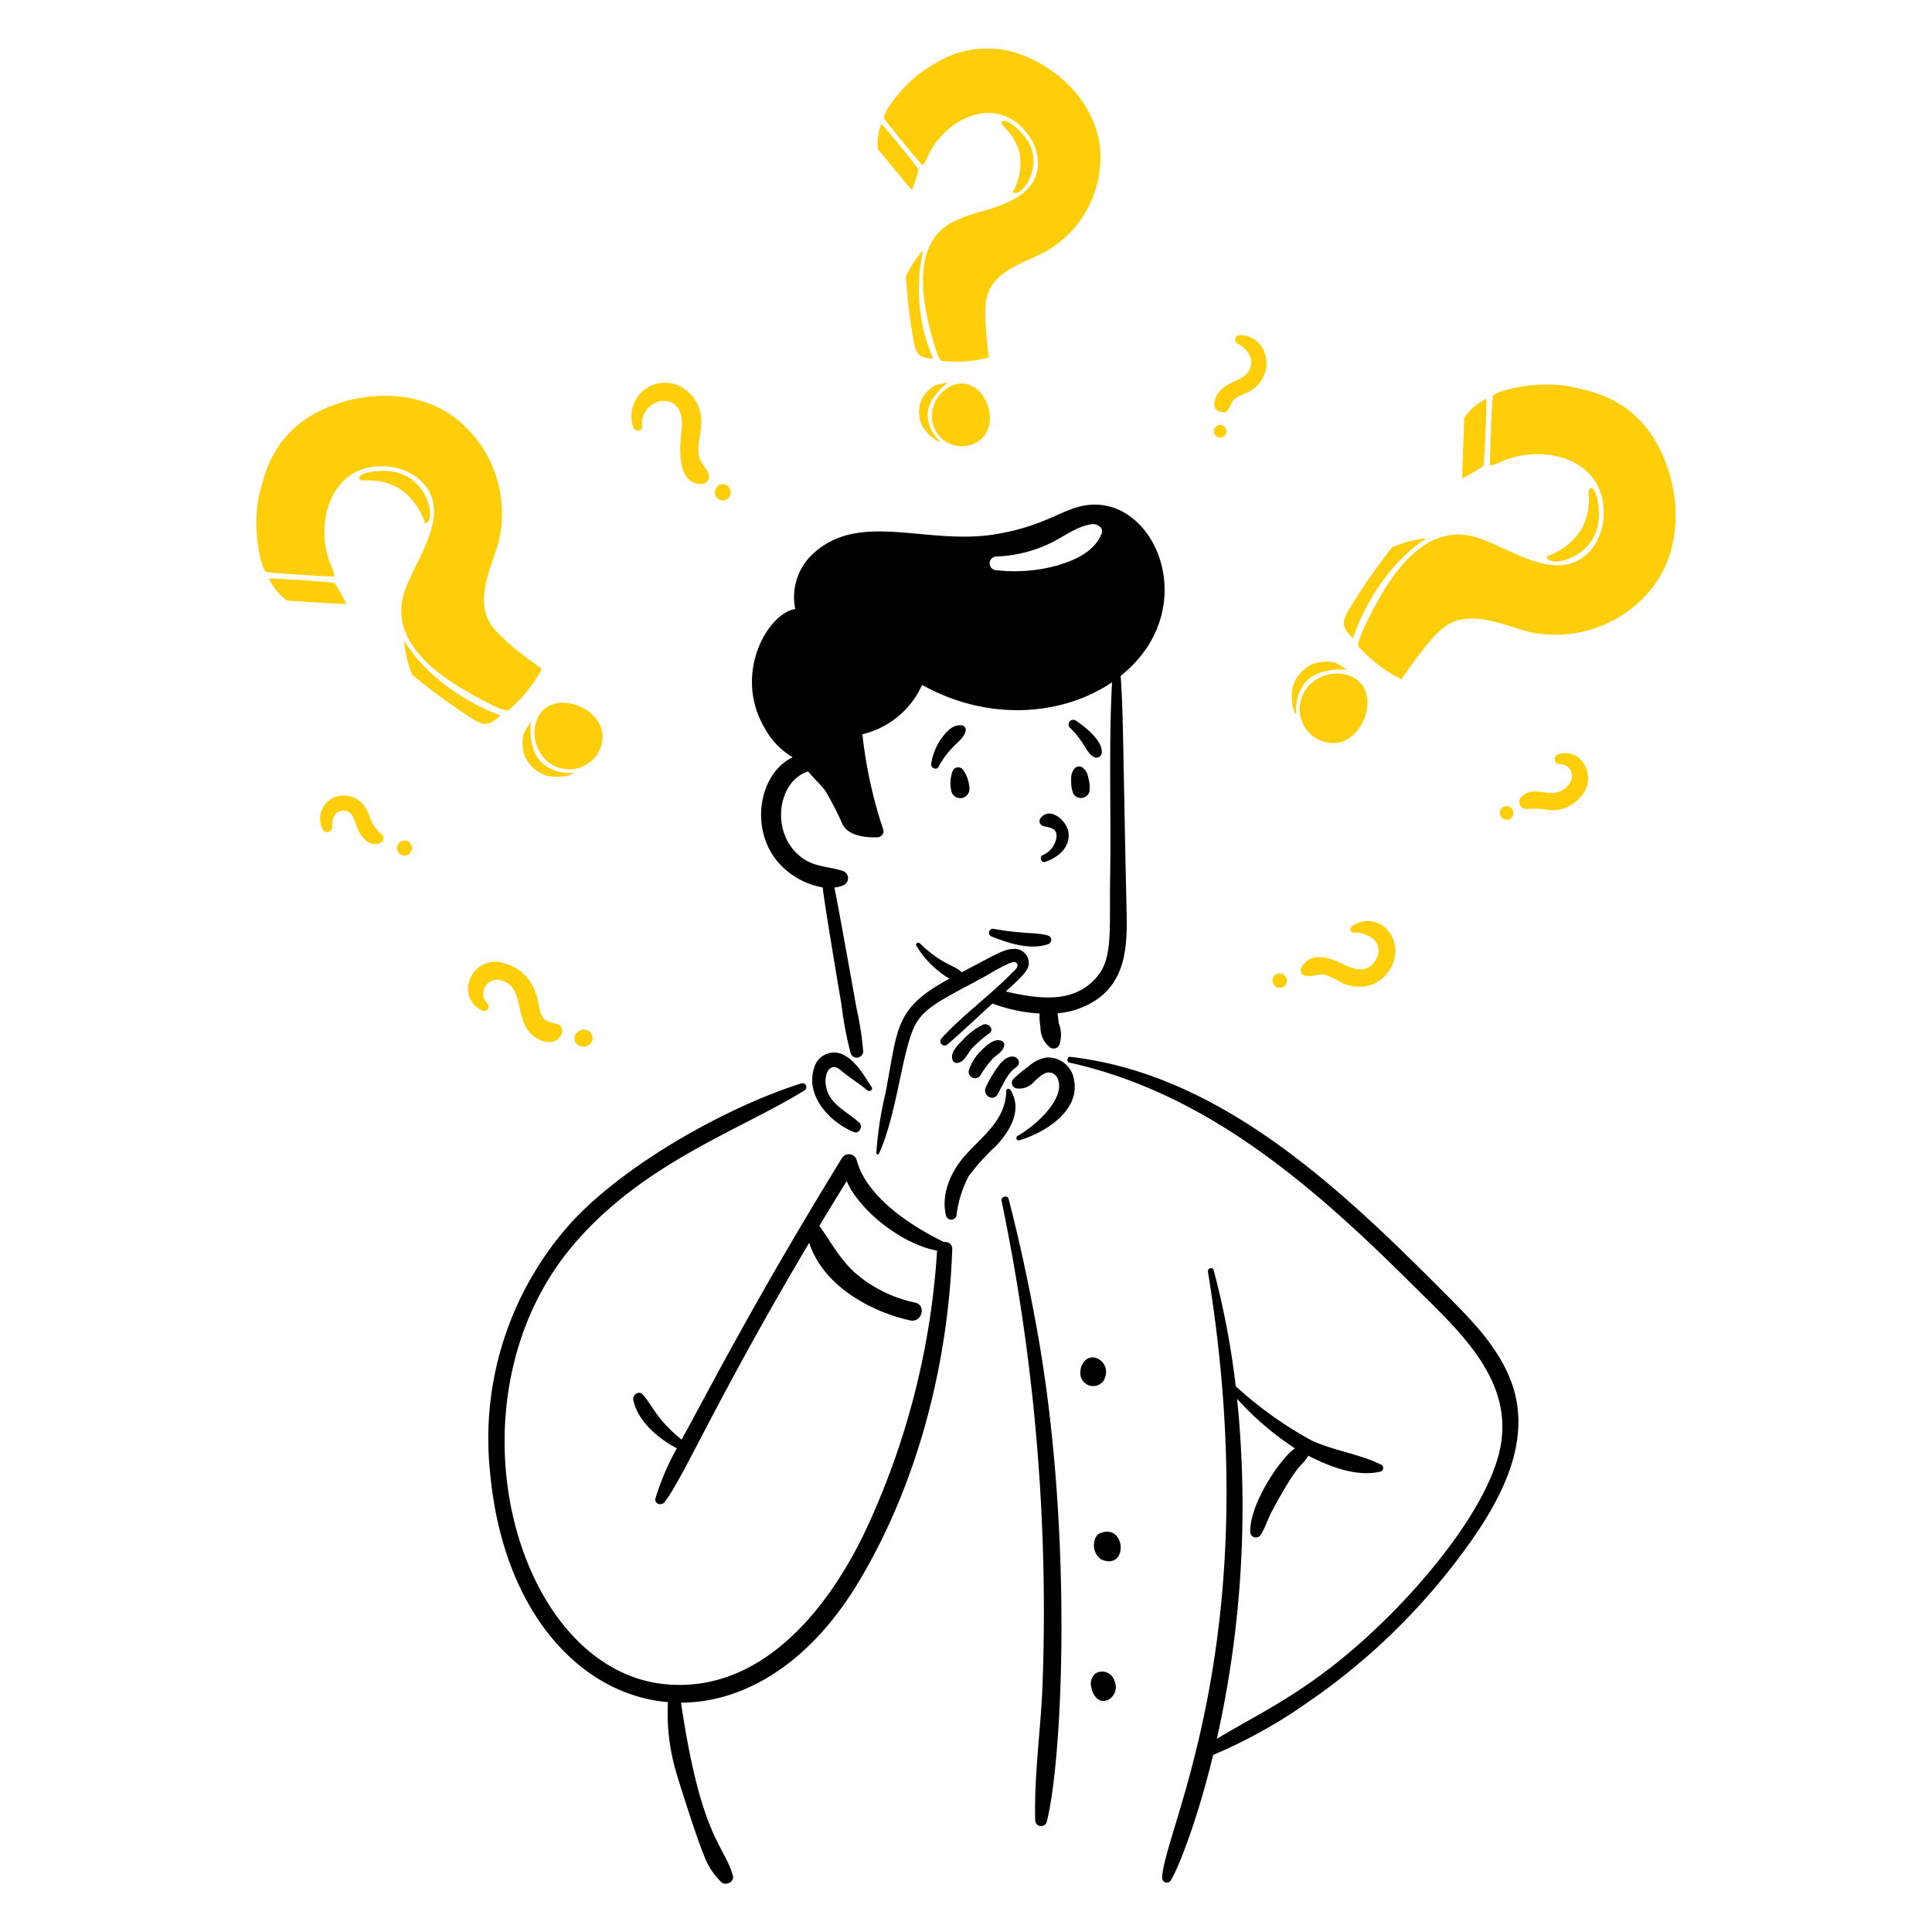 <?xml version="1.0" encoding="UTF-8"?> <svg xmlns="http://www.w3.org/2000/svg" viewBox="0 0 800 800" id="Asking-Question-4--Streamline-Brooklyn.svg" height="800" width="800"><desc>Asking Question 4 Streamline Illustration: https://streamlinehq.com</desc><path d="M407.016 424.312a28.292 28.292 0 0 0 -8.636 6.612c-1.964 2.056 -5.392 5.328 -3.724 8.38a1.72 1.72 0 0 0 1.488 0.856c3.052 -0.044 4.444 -3.856 6.176 -5.88a50.892 50.892 0 0 1 7.408 -6.44c2.168 -1.744 -0.588 -4.448 -2.712 -3.528Z" fill="#000000" stroke-width="1"></path><path d="M415.032 431.152c-2.8 -1.64 -6.336 1.512 -8.248 3.38a20.468 20.468 0 0 0 -5.6 8.668 2.636 2.636 0 0 0 4.8 2.028 40.732 40.732 0 0 1 5.132 -6.896c1.676 -1.6 4.664 -3.2 4.728 -5.764a1.624 1.624 0 0 0 -0.812 -1.416Z" fill="#000000" stroke-width="1"></path><path d="M413.256 441.66a48.856 48.856 0 0 0 -5.076 8.604c-1.416 3.26 3.008 6.1 4.9 2.86 2.224 -3.8 3.936 -8.668 7.684 -11.2 3.548 -2.392 -1.692 -8.504 -7.508 -0.264Z" fill="#000000" stroke-width="1"></path><path d="M416.668 451.732c-0.164 11.972 -9.8 18.632 -17.02 26.712 -5.86 6.556 -10.156 16.1 -7.888 25.008a2.236 2.236 0 0 0 4.276 0 47.6 47.6 0 0 1 5.048 -16.4 92.02 92.02 0 0 1 11.392 -12.596c5.9 -6.312 11.012 -14.968 5.912 -23.172a0.928 0.928 0 0 0 -1.72 0.448Z" fill="#000000" stroke-width="1"></path><path d="M432.852 356.892c5.408 -1.96 10.44 -6 9.556 -12.376 -0.624 -4.456 -7.348 -10.684 -11.392 -5.932a2.076 2.076 0 0 0 0.908 3.42c2.912 0.888 5.892 0.664 5.532 4.836a9.528 9.528 0 0 1 -5.756 7.272c-1.52 0.784 -0.5 3.372 1.152 2.78Z" fill="#000000" stroke-width="1"></path><path d="M394.4 319.452a14.332 14.332 0 0 0 -0.4 8.372 3.796 3.796 0 0 0 7.424 -1.004 14.284 14.284 0 0 0 -2.58 -7.948 2.48 2.48 0 0 0 -4.444 0.58Z" fill="#000000" stroke-width="1"></path><path d="M445.056 318.092a6.524 6.524 0 0 0 -1.488 4.948 13.628 13.628 0 0 0 0.864 5.628 3.692 3.692 0 0 0 6.684 -0.876 13.908 13.908 0 0 0 -0.476 -5.712 6.348 6.348 0 0 0 -2.572 -4.4 2.628 2.628 0 0 0 -3.012 0.412Z" fill="#000000" stroke-width="1"></path><path d="M443 301.292c6.592 6.348 6.732 10.888 10.44 12.376a2.2 2.2 0 0 0 2.68 -1.52c1.052 -4.8 -6.304 -10.932 -10.8 -13.864a1.928 1.928 0 0 0 -2.32 3.008Z" fill="#000000" stroke-width="1"></path><path d="M388.688 317.424a34.884 34.884 0 0 1 5.732 -7.864c2 -2.248 4.7 -3.844 5.42 -6.936a1.84 1.84 0 0 0 -1.732 -2.28c-3.74 -0.424 -6.38 2.872 -8.4 5.572a25.3 25.3 0 0 0 -4.108 10.212c-0.4 1.772 2.224 3.116 3.088 1.296Z" fill="#000000" stroke-width="1"></path><path d="M410.68 387.812c6.844 2.732 16 5.716 23.3 3.148a1.856 1.856 0 0 0 0 -3.548c-4.524 -1.416 -10.312 -0.584 -22.424 -2.776a1.648 1.648 0 0 0 -0.876 3.176Z" fill="#000000" stroke-width="1"></path><path d="M360.932 450.136c-3.28 -4.96 -6.756 -11.404 -12.616 -13.796a8.576 8.576 0 0 0 -11.232 5.972c-3.72 11.412 6.596 22.512 16.512 26.46 2.184 0.876 3.852 -2.368 2.248 -3.864 -5.332 -4.964 -13.092 -7.784 -13.948 -16.112 -0.212 -2.068 0.136 -5.892 2.596 -6.8 1.88 -0.696 3.632 1.224 4.92 2.228 3.2 2.48 6.652 4.732 9.768 7.276 0.896 0.728 2.504 -0.224 1.752 -1.364Z" fill="#000000" stroke-width="1"></path><path d="M422.092 472.18c10.276 -3.024 25.308 -12.108 22.628 -25.128a10.864 10.864 0 0 0 -11.276 -9.164 14.276 14.276 0 0 0 -7.368 3.536 59.268 59.268 0 0 0 -6.452 5.336 2.344 2.344 0 0 0 1.636 3.948 7.976 7.976 0 0 0 7.02 -2.916c1.752 -1.488 4.308 -4.36 7.032 -3.576 2.956 0.852 3.6 4.536 3.104 7.072 -1.456 7.504 -10.768 15.464 -17.084 19.1a0.984 0.984 0 0 0 0.76 1.792Z" fill="#000000" stroke-width="1"></path><path d="M625.468 571.372c-4.94 -12.66 -14.292 -22.868 -23.724 -32.368 -44.372 -44.696 -94.8 -94.044 -158.556 -101.388 -1.364 -0.168 -1.656 2.108 -0.316 2.4 57.484 12.748 101.692 51.868 142.288 92.252 18.824 18.728 42.864 39.636 35.632 69.2 -5.564 22.756 -28.304 50.272 -44.916 66.94 -30.616 30.712 -52.184 39.58 -72 51.6a440.484 440.484 0 0 0 8.376 -140.8 119.68 119.68 0 0 0 23.972 20.516c-5.644 3.696 -18.664 22.556 -18.548 34.576a2.368 2.368 0 0 0 4.38 1.2c1.888 -3.028 2.944 -6.584 4.636 -9.752 11.6 -21.692 12.584 -18.34 15 -22.976 8.84 4.508 20.064 8.912 29.9 6.6a1.568 1.568 0 0 0 0.4 -2.848c-9.148 -4.536 -19.62 -5.756 -28.972 -10.104a160.928 160.928 0 0 1 -31.328 -22.4 340.892 340.892 0 0 0 -9.128 -48.028c-0.4 -1.56 -2.624 -0.876 -2.376 0.656 24.908 152.776 -18.588 231.664 -18.972 251.032a1.928 1.928 0 0 0 3.568 0.96c2.172 -3.136 10.332 -22.092 17.56 -51.972a207.672 207.672 0 0 0 38.84 -21.54 267.416 267.416 0 0 0 60.928 -57.5c17.488 -22.632 33.772 -49.584 23.356 -76.256Z" fill="#000000" stroke-width="1"></path><path d="M560.624 386.188c6.112 -0.344 12.68 4.36 9.248 10.916 -2.988 5.712 -8.488 4.8 -13.368 2.292 -5.572 -2.852 -14.104 -5.84 -17.756 1.532a2.336 2.336 0 0 0 1.856 3.156c2.884 0.624 5.504 -1.132 8.34 -0.4a50.236 50.236 0 0 1 6.8 3.36c16.104 6.88 27.244 -10.652 19.544 -20.968a10.772 10.772 0 0 0 -15.688 -2.292 1.372 1.372 0 0 0 1.024 2.404Z" fill="#ffce0a" stroke-width="1"></path><path d="M531.084 408.8a2.992 2.992 0 0 0 -2.356 -5.5 2.992 2.992 0 0 0 2.356 5.5Z" fill="#ffce0a" stroke-width="1"></path><path d="M265.88 176.572a9.508 9.508 0 0 1 9.068 -10.632c7.012 0.468 7.888 7.024 7.244 12.68 -0.748 6.6 -2.152 21.888 8.308 21.804a3.172 3.172 0 0 0 2.716 -4.732c-1.868 -3.26 -3.896 -4.864 -4 -8.96 -0.084 -3.676 0.992 -7.264 1.108 -10.928A16.128 16.128 0 0 0 281.632 160a13.86 13.86 0 0 0 -19.332 17.08c0.644 1.776 3.792 1.68 3.58 -0.508Z" fill="#ffce0a" stroke-width="1"></path><path d="M299.308 207.244a3.376 3.376 0 0 0 0 -6.748 3.376 3.376 0 0 0 0 6.748Z" fill="#ffce0a" stroke-width="1"></path><path d="M201.752 415.476a5.748 5.748 0 0 1 6.176 -9.396c9.896 2.916 4.32 17.5 14 23.648 9.124 5.816 14.188 -4.368 8.46 -5.764 -3.78 -0.92 -5.628 -1.236 -6.8 -5.48 -0.948 -3.516 -1.476 -17.112 -17.084 -20.196a11.312 11.312 0 0 0 -12.288 8.296 9.844 9.844 0 0 0 5.48 11.9 1.844 1.844 0 0 0 2.056 -3.008Z" fill="#ffce0a" stroke-width="1"></path><path d="M239.864 426.88c-0.496 0.376 -1.476 1.084 -1.668 1.572a3.42 3.42 0 0 0 2.928 4.888 3.552 3.552 0 1 0 -1.26 -6.46Z" fill="#ffce0a" stroke-width="1"></path><path d="M137.52 342.34c-0.048 -2.956 0.76 -6.492 4.424 -6.68 4 -0.212 4.76 4.032 5.9 6.904 4.488 11.296 13.648 6.32 10.176 2.88a15.852 15.852 0 0 1 -4.4 -5.744 29.288 29.288 0 0 0 -2.46 -5.564 10.676 10.676 0 0 0 -9.268 -4.708 9.6 9.6 0 0 0 -8.14 14.284 2.084 2.084 0 0 0 3.768 -1.372Z" fill="#ffce0a" stroke-width="1"></path><path d="M166.952 354.284a3.164 3.164 0 0 0 1.088 -6.232 3.164 3.164 0 0 0 -1.088 6.232Z" fill="#ffce0a" stroke-width="1"></path><path d="M512.34 142.24c7.048 3.572 8.14 11.508 0.372 14.96 -4.52 2 -8.932 4.056 -9.84 9.356 -0.728 4.276 4.276 4.56 5.004 3.864 1.88 -1.776 1.6 -4.036 3.916 -5.6 1.732 -1.2 3.876 -1.752 5.68 -2.8 11.548 -6.772 7.752 -23.128 -4.18 -23.28a1.896 1.896 0 0 0 -0.952 3.5Z" fill="#ffce0a" stroke-width="1"></path><path d="M505.224 181.2a2.612 2.612 0 0 0 0 -5.224 2.612 2.612 0 0 0 0 5.224Z" fill="#ffce0a" stroke-width="1"></path><path d="M645.9 316.444a4.912 4.912 0 0 1 4.76 6.568 8.888 8.888 0 0 1 -6.864 5.268c-4.94 0.536 -9.016 -2.324 -13.492 1.32a3 3 0 0 0 1.92 5.404 32.74 32.74 0 0 1 7.456 0.104 15.852 15.852 0 0 0 6.06 0.16 16.2 16.2 0 0 0 10.748 -8.14c3.768 -7.624 -2.628 -17.896 -11.412 -14.688a2.068 2.068 0 0 0 0.824 4.004Z" fill="#ffce0a" stroke-width="1"></path><path d="M624.8 339.332a2.88 2.88 0 0 0 -1.92 -5.428 2.88 2.88 0 0 0 1.92 5.428Z" fill="#ffce0a" stroke-width="1"></path><path d="M247.236 312.484c10.872 -17.44 -20.188 -30.776 -25.32 -13.28a15.536 15.536 0 0 0 2.608 13.764 13.94 13.94 0 0 0 22.712 -0.484Z" fill="#ffce0a" stroke-width="1"></path><path d="M187.512 282.776c-11.848 -7.836 -24.276 -19.48 -20.736 -35.2 3.028 -13.432 21.308 -33.56 8.288 -47.712a22.652 22.652 0 0 0 -15.108 -6.704c-22.944 -1.6 -30.048 23.332 -23.016 40.732 0.272 0.696 2 4.152 1.276 4.856 -0.136 0.14 -26.964 -1.436 -28 -1.964 -2 -1.024 -6.4 -18.664 -2.512 -33.308 2.024 -7.656 5.648 -25.328 27.732 -34.684 17.42 -7.38 38.56 -6.936 53.52 4.636a50.156 50.156 0 0 1 17.6 50.648c-2.332 9.26 -10.212 23.508 -3.492 34.184 4.72 7.496 21.06 18.296 21.232 18.8A57.26 57.26 0 0 1 210.6 294c-1.932 1.316 -17.4 -7.456 -23.088 -11.224Z" fill="#ffce0a" stroke-width="1"></path><path d="M167.336 265.26a44.696 44.696 0 0 0 3.376 14.156 247.9 247.9 0 0 0 25.412 18.532c4.648 2.628 6.356 2.648 11.056 -1.712 -12.672 -4.636 -30.28 -15.184 -39.844 -30.976Z" fill="#ffce0a" stroke-width="1"></path><path d="M165.14 202.164A26.74 26.74 0 0 1 176 216.768c5.136 -1.008 1.068 -19.5 -13.516 -21.496 -8.584 -1.172 -15.648 1.54 -13.304 3.376 1.22 0.952 7.176 -1.28 15.96 3.516Z" fill="#ffce0a" stroke-width="1"></path><path d="M143.368 250.12c-0.136 0.116 -24.24 -1.34 -24.684 -1.48a25.56 25.56 0 0 1 -7.34 -8.996c0.36 -0.452 26.176 1.344 27.2 1.776a58.228 58.228 0 0 1 4.824 8.7Z" fill="#ffce0a" stroke-width="1"></path><path d="M217.104 312.568a14.716 14.716 0 0 0 9.696 8.732c7.496 1.276 11.752 -1.416 10.2 -1.288a17.16 17.16 0 0 1 -10.548 -2.596c-8.56 -5.016 -6.556 -18.488 -6.556 -18.488a29.2 29.2 0 0 0 -3.168 5.164 16.516 16.516 0 0 0 0.376 8.476Z" fill="#ffce0a" stroke-width="1"></path><path d="M400.28 184.64c18.036 -3.54 7.784 -32 -6.8 -24.652a13.908 13.908 0 0 0 -7.4 10.112 12.452 12.452 0 0 0 14.2 14.54Z" fill="#ffce0a" stroke-width="1"></path><path d="M383.2 127.48c-2.108 -12.524 -2.1 -27.756 10.336 -35.052a61.488 61.488 0 0 1 14.108 -5.2c9.312 -2.732 21.252 -7.008 22.128 -18.54a20.24 20.24 0 0 0 -4.848 -13.968c-12.964 -15.972 -33.6 -5.384 -40.676 9.84 -0.288 0.604 -1.5 3.844 -2.4 3.804 -0.18 0 -15.532 -18.488 -15.816 -19.48 -0.536 -1.932 8.288 -15.6 20.228 -22a40.8 40.8 0 0 1 39.6 -3.072c15.456 6.872 28.084 20.956 29.668 37.796a44.844 44.844 0 0 1 -22.332 42.444c-7.748 4.288 -21.6 7.68 -24.472 18.6 -2 7.656 0.908 24.94 0.696 25.352a51.34 51.34 0 0 1 -19.476 1.404c-2.016 -0.452 -5.72 -15.912 -6.744 -21.928Z" fill="#ffce0a" stroke-width="1"></path><path d="M382.324 103.6a40.272 40.272 0 0 0 -7.2 10.852 221.124 221.124 0 0 0 3.42 27.924c1.12 4.648 2.144 5.776 7.876 6.18A72.256 72.256 0 0 1 382.324 103.6Z" fill="#ffce0a" stroke-width="1"></path><path d="M422.2 63.6a23.888 23.888 0 0 1 -2.904 16c3.816 2.748 13.388 -11.248 5.784 -21.96 -4.476 -6.324 -10.556 -9.28 -10.336 -6.632 0.116 1.392 5.228 3.94 7.456 12.592Z" fill="#ffce0a" stroke-width="1"></path><path d="M377.6 78.68c-0.156 -0.02 -13.936 -16.66 -14.104 -17.028a22.972 22.972 0 0 1 1.396 -10.296c0.516 -0.04 15.108 17.92 15.456 18.848a53.916 53.916 0 0 1 -2.748 8.476Z" fill="#ffce0a" stroke-width="1"></path><path d="M381.816 165.012a13.2 13.2 0 0 0 0.22 11.676c3.748 5.672 8.108 6.82 7.076 5.884a15.324 15.324 0 0 1 -4.74 -8.48c-1.956 -8.656 8.076 -15.572 8.076 -15.572a26.568 26.568 0 0 0 -5.312 1.076 14.64 14.64 0 0 0 -5.32 5.416Z" fill="#ffce0a" stroke-width="1"></path><path d="M544.692 305.568c18.052 10.632 30.828 -21.38 12.86 -26.152a15.86 15.86 0 0 0 -13.972 3.032 14.188 14.188 0 0 0 1.112 23.12Z" fill="#ffce0a" stroke-width="1"></path><path d="M573.388 243.912c7.66 -12.284 19.2 -25.256 35.324 -22.068 13.744 2.712 34.76 20.84 48.844 7.2A23.072 23.072 0 0 0 664 213.452c1.028 -23.416 -24.564 -30 -42.124 -22.4 -0.696 0.308 -4.18 2.144 -4.908 1.436 -0.148 -0.136 0.74 -27.512 1.256 -28.568 0.992 -2.048 18.856 -7.012 33.88 -3.452 7.852 1.856 25.96 5.088 36.076 27.344 8 17.556 8.088 39.108 -3.304 54.668a51.084 51.084 0 0 1 -51.144 19.288c-9.5 -2.128 -24.224 -9.784 -34.924 -2.66 -7.508 5.004 -18.088 21.952 -18.58 22.14a58.568 58.568 0 0 1 -17.676 -13.536c-1.392 -1.916 7.148 -17.888 10.836 -23.8Z" fill="#ffce0a" stroke-width="1"></path><path d="M590.7 222.892a45.6 45.6 0 0 0 -14.336 3.808 254.536 254.536 0 0 0 -18.212 26.4c-2.556 4.8 -2.532 6.548 2.04 11.224 4.368 -13.056 14.672 -31.276 30.508 -41.432Z" fill="#ffce0a" stroke-width="1"></path><path d="M654.936 218.972a27.172 27.172 0 0 1 -14.6 11.456c1.18 5.236 19.884 0.496 21.536 -14.348 0.972 -8.8 -2 -15.9 -3.792 -13.472 -0.916 1.248 1.52 7.288 -3.144 16.364Z" fill="#ffce0a" stroke-width="1"></path><path d="M605.504 198.06c-0.116 -0.14 0.72 -24.748 0.856 -25.2a26.116 26.116 0 0 1 8.972 -7.72c0.476 0.36 -0.676 26.712 -1.088 27.768a61.12 61.12 0 0 1 -8.74 5.152Z" fill="#ffce0a" stroke-width="1"></path><path d="M543.804 274.856a14.972 14.972 0 0 0 -8.636 10.124c-1.1 7.664 1.752 11.94 1.6 10.36a17.524 17.524 0 0 1 2.376 -10.824c4.888 -8.856 18.664 -7.168 18.664 -7.168a29.824 29.824 0 0 0 -5.34 -3.092 17.024 17.024 0 0 0 -8.664 0.6Z" fill="#ffce0a" stroke-width="1"></path><path d="M429.792 552.8c-3.36 -18.952 -7.32 -37.636 -12.12 -56.272 -0.488 -1.9 -3.316 -1.088 -2.928 0.8a833.972 833.972 0 0 1 16.968 199.916c-0.708 18.8 -3.568 37.764 -3.052 56.556a2.436 2.436 0 0 0 4.76 0.644c6.668 -25.896 10.836 -119.956 -3.628 -201.644Z" fill="#000000" stroke-width="1"></path><path d="M456.988 571.7a7.672 7.672 0 0 0 0.888 -5.036 6.34 6.34 0 0 0 -4.624 -4.532c-3.54 -0.644 -5.916 2.852 -5.884 6.092a5.304 5.304 0 0 0 9.62 3.476Z" fill="#000000" stroke-width="1"></path><path d="M459.392 634.316a7.06 7.06 0 0 0 -4.96 1.2 7.148 7.148 0 0 0 1.688 10.284c9.636 3.932 10.22 -10.248 3.272 -11.484Z" fill="#000000" stroke-width="1"></path><path d="M461.464 695.976a5.3 5.3 0 0 0 -7.78 -3.064 5.748 5.748 0 0 0 -2 3.708c-0.128 4.276 3.168 10.06 8 6.736a6.048 6.048 0 0 0 1.78 -7.38Z" fill="#000000" stroke-width="1"></path><path d="M448.4 209.448c-9.2 1.848 -16.216 8.328 -35.548 11.668 -28.572 4.96 -56.092 -9.548 -75.54 7.6a24.352 24.352 0 0 0 -8 23.472c-11.416 1.692 -25.96 26.94 -12.596 49.44a31.2 31.2 0 0 0 11.508 11.932c-15.144 7.256 -18.8 34 -2.024 47.32a31.808 31.808 0 0 0 14.504 6.6c0.052 3.2 7.24 45.7 7.772 48.752a145.456 145.456 0 0 0 3.76 19.872 2.668 2.668 0 0 0 5.2 -0.708 130.148 130.148 0 0 0 -2.764 -17.896c-0.364 -2.072 -8.564 -48 -9.2 -49.968A13.548 13.548 0 0 0 349.6 366.4a3.2 3.2 0 0 0 -0.764 -5.816c-6.208 -1.92 -11.948 -1.532 -17.388 -5.88 -12.824 -10.276 -9.2 -31.556 3.2 -35.252 2.324 2.936 5.48 5.68 7.276 8.288a137.2 137.2 0 0 1 7.044 13.764c2.468 4.648 9.68 5.396 14.368 5.2a2.524 2.524 0 0 0 2.4 -3.176 187.904 187.904 0 0 1 -8.636 -39.476 36.332 36.332 0 0 0 24.724 -20.452c27.884 15.58 58.604 12.544 78.644 -1.08 -1.416 26.568 -0.344 53.304 -0.776 79.884 -0.36 22.936 1.176 34.04 -5.312 41.904 -9.704 11.768 -24.856 9.172 -37.924 6.264 7.46 -6.8 9.064 -8.676 9.492 -10.984a5.888 5.888 0 0 0 -6.62 -6.628c-3.872 0.104 -7.6 2.588 -21.072 9.62 -3.2 -3.044 -8.312 -3.176 -17.412 -12 -0.708 -0.676 -1.92 0.2 -1.384 1.056a39.32 39.32 0 0 0 8.024 9.504 35.04 35.04 0 0 0 5.684 4.108c-22.976 12.36 -21.248 20.208 -26.532 47.54a147.336 147.336 0 0 0 -3.76 24.632c0 0.536 0.824 0.832 1.076 0.284 7.56 -16.4 9.66 -43.708 15.224 -53.688 4.164 -7.444 12.532 -10.864 28.884 -19.828 2.044 -1.124 10.992 -6.676 12.4 -5.772 2.28 1.496 -0.5 3.504 -1.436 4.464 -9.26 9.48 -20.228 17.292 -29.172 27.08a1.764 1.764 0 0 0 2.492 2.492c6.348 -5.456 12.42 -11.292 18.628 -16.908a66.48 66.48 0 0 0 19.516 4.132 23.816 23.816 0 0 0 0.336 5.564 10.544 10.544 0 0 0 4.132 8.608 2.688 2.688 0 0 0 3.6 -0.952 12.672 12.672 0 0 0 -0.088 -9.008c-0.264 -1.436 -0.336 -2.9 -0.572 -4.304a34.144 34.144 0 0 0 16.104 -5.6c12.224 -8.4 12.8 -22.48 12.512 -36 -1.5 -66 -1.328 -82.224 -2.468 -98.12 34.892 -27.804 13.956 -76.352 -15.644 -70.416Zm7.708 11.628c-3.116 7.536 -11.032 10.904 -18.468 13.12a66.4 66.4 0 0 1 -25.168 1.9 2.832 2.832 0 0 1 0 -5.656 55.896 55.896 0 0 0 21.464 -5.056c6.072 -2.684 11.52 -7.392 18.16 -8.332 2.116 -0.296 5.104 1.424 4.016 4.024Z" fill="#000000" stroke-width="1"></path><path d="M390.96 514.332c-14 -6.756 -32.28 -18.884 -36.236 -34a3.368 3.368 0 0 0 -6.092 -0.8c-35.68 58.076 -54.776 95.448 -66.4 116.608 -10.336 -8.368 -12 -14.136 -16.1 -18.696 -1.668 -1.848 -4.264 0.148 -3.864 2.248 1.668 8.72 10.4 16.068 18 20.028a104.064 104.064 0 0 0 -8.824 20.632c-0.676 2.428 2.428 3.336 3.78 1.6 7.916 -10.308 22.036 -43.736 59.864 -107.344 5.564 17.448 24.952 28.432 41.808 32.148 4.8 1.056 6.84 -6.312 2.036 -7.368a55.956 55.956 0 0 1 -23.852 -11.456c-6.912 -5.78 -10.728 -13.232 -15.792 -20.352q5.352 -8.9 11.308 -18.544c5.276 12.332 23.016 26.22 37.432 28.836a320.316 320.316 0 0 1 -30.148 117.008c-15.416 32 -43.2 66.612 -82.9 62.464 -62.116 -6.544 -92.112 -117.744 -37.48 -181.96 28.92 -34 68.916 -47.32 95.644 -63.884a1.6 1.6 0 0 0 -1.236 -2.916c-28.904 9.04 -70.764 31.712 -94.248 56.432a133.572 133.572 0 0 0 -34.684 105.168c5.46 57.752 37.6 91.6 73.6 94.624a86.32 86.32 0 0 0 2.8 26.884c1.392 5.3 9.7 31.124 11.96 36.12a29.664 29.664 0 0 0 7.476 11.664c1.88 1.428 5.372 -0.244 4.656 -2.8 -3.568 -12.9 -13.104 -15.056 -21.472 -71.64 25.808 -0.064 53.008 -15.848 73.448 -49.836 24.58 -40.872 37.2 -90.46 38.86 -137.876a2.836 2.836 0 0 0 -3.344 -2.992Z" fill="#000000" stroke-width="1"></path></svg> 